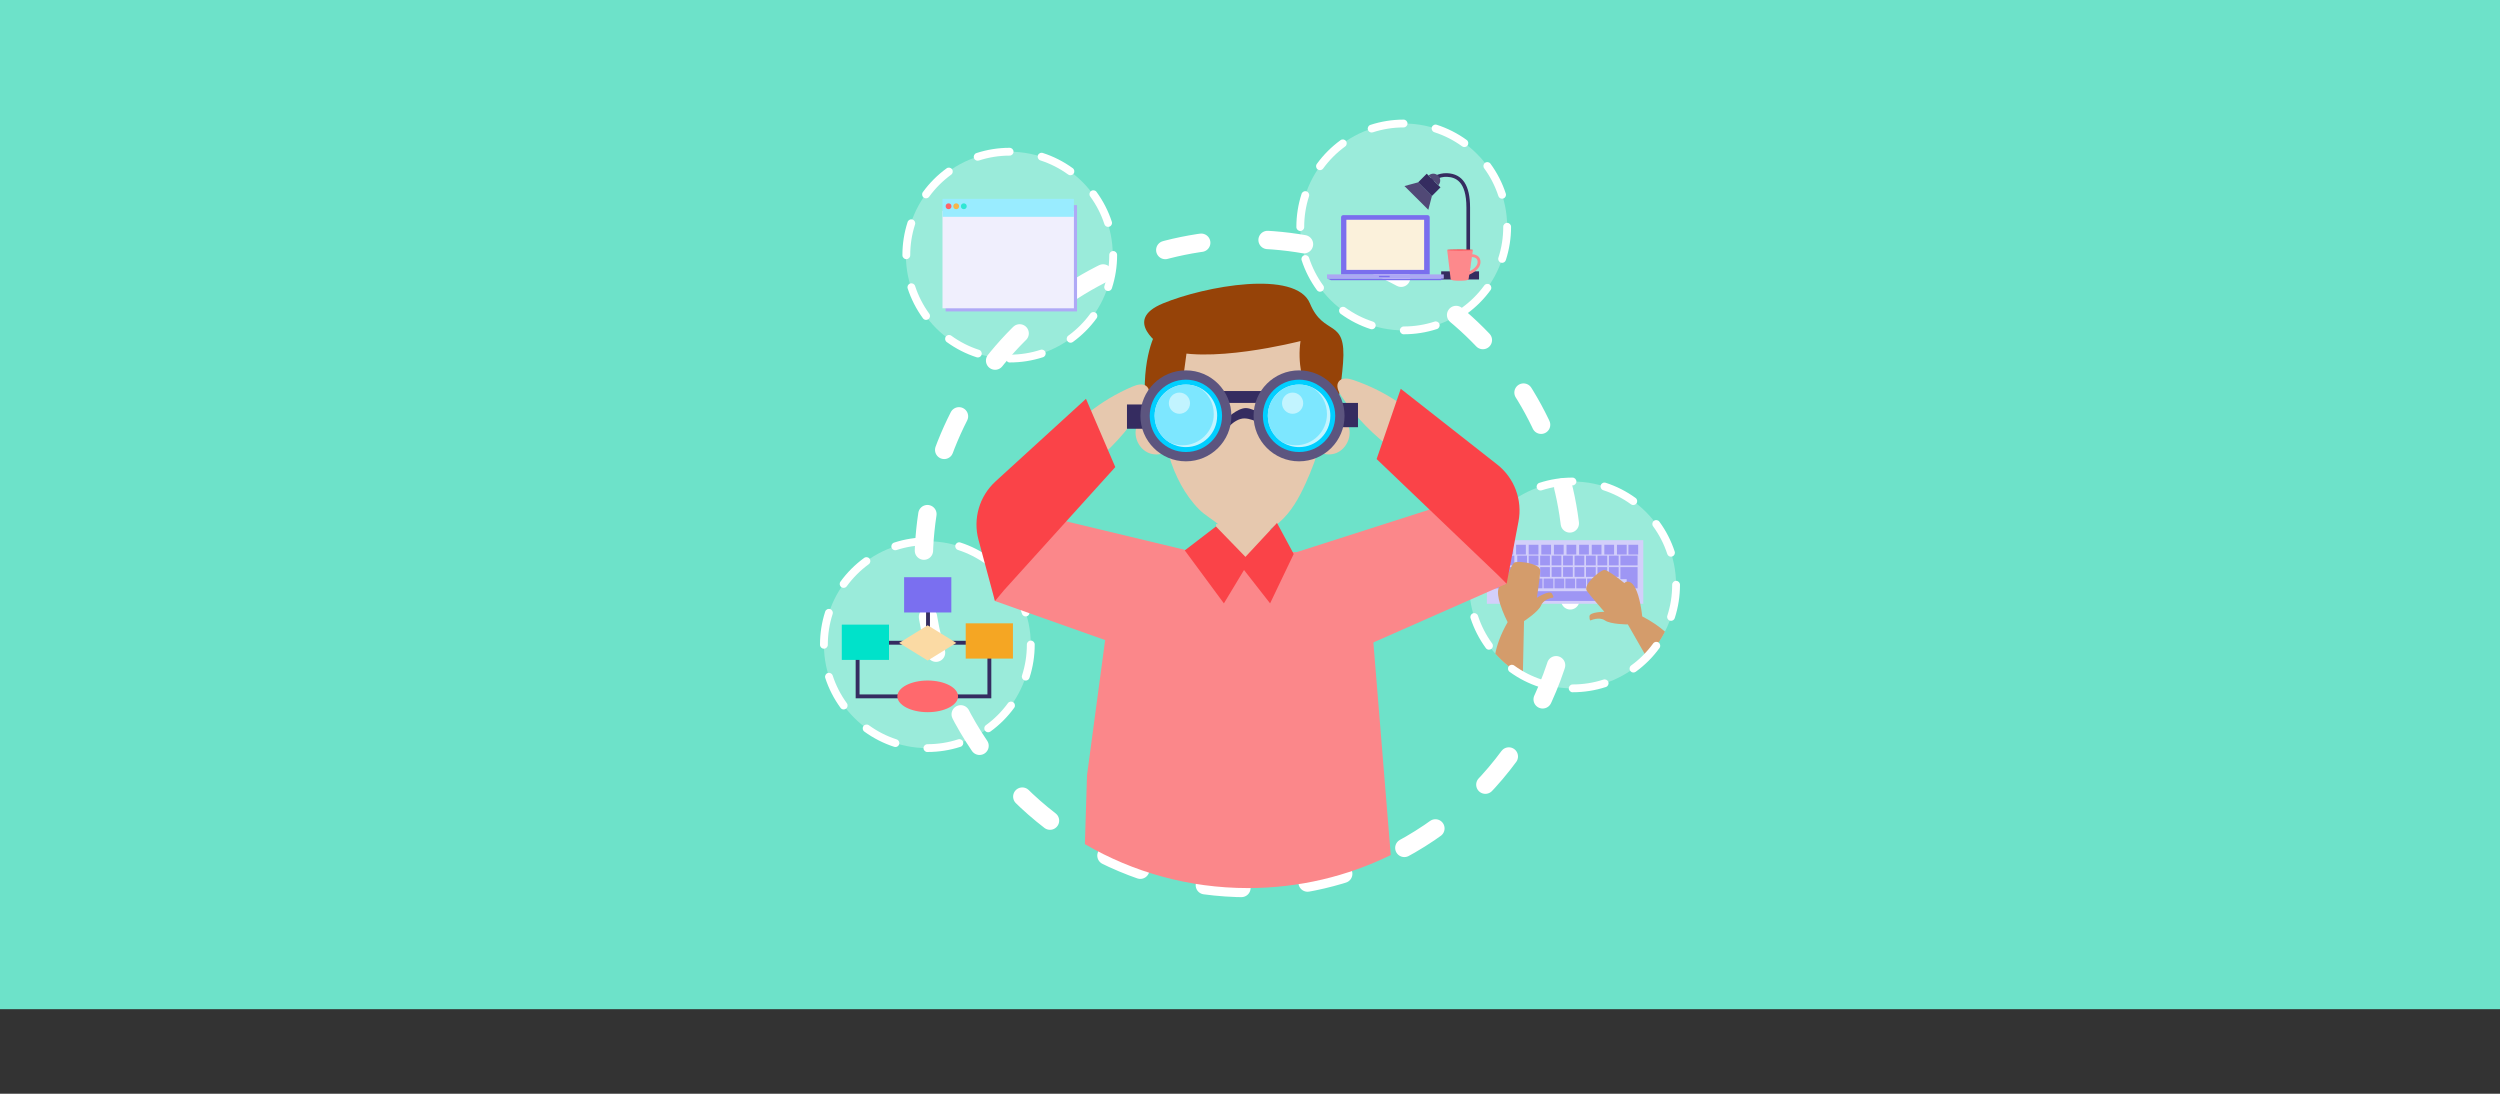 <?xml version="1.0" encoding="UTF-8"?>
<svg xmlns="http://www.w3.org/2000/svg" id="Capa_1" viewBox="0 0 1090 476.88">
  <rect x="0" y="0" width="1090" height="476.88" fill="#333333" stroke="none"/>
  <defs>
    <style>      .cls-1 {        fill: #964308;      }      .cls-2 {        fill: #fb878a;      }      .cls-3 {        fill: #fa4348;      }      .cls-4 {        fill: #fd898c;      }      .cls-5 {        fill: #99ecff;      }      .cls-6 {        fill: #e6c8ae;      }      .cls-7 {        fill: #7a6ff0;      }      .cls-8 {        opacity: .31;      }      .cls-8, .cls-9 {        fill: #fff;      }      .cls-10 {        fill: #5c557f;      }      .cls-11 {        fill: #d49c6b;      }      .cls-12 {        fill: #ff696d;      }      .cls-13 {        fill: #fbdaa4;      }      .cls-14 {        fill: #514976;      }      .cls-15 {        fill: #fd4348;      }      .cls-16 {        fill: #ada7f4;      }      .cls-17 {        fill: #f7b64a;      }      .cls-18 {        fill: #00e2ca;      }      .cls-19 {        fill: #6de2c9;      }      .cls-20 {        fill: #7a6eee;      }      .cls-21 {        fill: #7de7ff;      }      .cls-22 {        fill: #00cfff;      }      .cls-23 {        fill: #c2f4ff;      }      .cls-24 {        fill: none;        stroke: #fff;        stroke-dasharray: 16 29;        stroke-linecap: round;        stroke-miterlimit: 10;        stroke-width: 8px;      }      .cls-25 {        fill: #2ee7d4;      }      .cls-26 {        fill: #afa9f6;      }      .cls-27 {        fill: #9e96f4;      }      .cls-28 {        fill: #352c60;      }      .cls-29 {        fill: #f0effd;      }      .cls-30 {        fill: #f5a623;      }      .cls-31 {        fill: #ff6368;      }      .cls-32 {        fill: #fbf1db;      }      .cls-33 {        fill: #d3cffa;      }    </style>
  </defs>
  <rect class="cls-19" width="1090" height="440"></rect>
  <g>
    <path class="cls-24" d="M685.53,245.79c0,55.77-32.29,104.01-79.19,127.02-18.78,9.22-39.9,14.39-62.22,14.39-25.93,0-50.22-6.98-71.11-19.16-42.04-24.51-70.3-70.08-70.3-122.26,0-78.1,63.31-141.41,141.41-141.41s141.41,63.31,141.41,141.41Z"></path>
    <g>
      <path class="cls-8" d="M730.77,255.04c0,7.33-1.75,14.26-4.86,20.38-2.09,4.12-4.79,7.88-7.99,11.15-8.19,8.37-19.61,13.57-32.25,13.57-7.87,0-15.28-2.02-21.72-5.57-4.53-2.49-8.59-5.74-12-9.58-7.08-7.97-11.38-18.45-11.38-29.95,0-24.91,20.19-45.1,45.1-45.1s45.1,20.19,45.1,45.1Z"></path>
      <g>
        <g>
          <rect class="cls-33" x="648.27" y="235.52" width="68.21" height="27.73"></rect>
          <rect class="cls-27" x="650.02" y="237.52" width="4.25" height="4.25"></rect>
          <rect class="cls-27" x="655.52" y="237.52" width="4.25" height="4.25"></rect>
          <rect class="cls-27" x="661.02" y="237.52" width="4.25" height="4.25"></rect>
          <rect class="cls-27" x="661.52" y="242.26" width="4.25" height="4.25"></rect>
          <rect class="cls-27" x="666.51" y="242.26" width="4.25" height="4.25"></rect>
          <rect class="cls-27" x="671.51" y="242.26" width="4.25" height="4.25"></rect>
          <rect class="cls-27" x="676.51" y="242.26" width="4.25" height="4.25"></rect>
          <rect class="cls-27" x="681.5" y="242.26" width="4.25" height="4.25"></rect>
          <rect class="cls-27" x="686.5" y="242.26" width="4.25" height="4.25"></rect>
          <rect class="cls-27" x="691.5" y="242.26" width="4.25" height="4.25"></rect>
          <rect class="cls-27" x="696.5" y="242.26" width="4.25" height="4.25"></rect>
          <rect class="cls-27" x="701.49" y="242.26" width="4.25" height="4.25"></rect>
          <polygon class="cls-27" points="713.99 247.26 713.99 256.51 709.24 256.51 709.24 252.51 706.49 252.51 706.49 247.26 713.99 247.26"></polygon>
          <rect class="cls-27" x="706.49" y="242.26" width="7.5" height="4.25"></rect>
          <rect class="cls-27" x="661.52" y="247.26" width="4.25" height="4.25"></rect>
          <rect class="cls-27" x="666.51" y="247.26" width="4.25" height="4.25"></rect>
          <rect class="cls-27" x="663.51" y="252.26" width="4.25" height="4.25"></rect>
          <rect class="cls-27" x="668.26" y="252.26" width="4.25" height="4.25"></rect>
          <rect class="cls-27" x="673.01" y="252.26" width="4.25" height="4.25"></rect>
          <rect class="cls-27" x="677.76" y="252.26" width="4.25" height="4.25"></rect>
          <rect class="cls-27" x="682.5" y="252.26" width="4.25" height="4.25"></rect>
          <rect class="cls-27" x="687.25" y="252.26" width="4.25" height="4.25"></rect>
          <rect class="cls-27" x="692" y="252.26" width="4.25" height="4.25"></rect>
          <rect class="cls-27" x="696.75" y="252.26" width="4.25" height="4.25"></rect>
          <rect class="cls-27" x="701.49" y="252.26" width="4.25" height="4.25"></rect>
          <rect class="cls-27" x="671.51" y="247.26" width="4.25" height="4.25"></rect>
          <rect class="cls-27" x="676.51" y="247.26" width="4.25" height="4.25"></rect>
          <rect class="cls-27" x="681.5" y="247.26" width="4.25" height="4.25"></rect>
          <rect class="cls-27" x="686.5" y="247.26" width="4.25" height="4.25"></rect>
          <rect class="cls-27" x="691.5" y="247.26" width="4.25" height="4.25"></rect>
          <rect class="cls-27" x="696.5" y="247.26" width="4.25" height="4.25"></rect>
          <rect class="cls-27" x="701.49" y="247.26" width="4.25" height="4.25"></rect>
          <rect class="cls-27" x="666.51" y="237.52" width="4.25" height="4.25"></rect>
          <rect class="cls-27" x="672.01" y="237.52" width="4.25" height="4.25"></rect>
          <rect class="cls-27" x="677.51" y="237.52" width="4.25" height="4.25"></rect>
          <rect class="cls-27" x="683" y="237.52" width="4.25" height="4.25"></rect>
          <rect class="cls-27" x="688.5" y="237.52" width="4.25" height="4.25"></rect>
          <rect class="cls-27" x="694" y="237.52" width="4.25" height="4.25"></rect>
          <rect class="cls-27" x="699.49" y="237.52" width="4.25" height="4.25"></rect>
          <rect class="cls-27" x="704.99" y="237.52" width="4.25" height="4.25"></rect>
          <rect class="cls-27" x="709.99" y="237.52" width="4.25" height="4.25"></rect>
          <rect class="cls-27" x="650.02" y="242.26" width="10.24" height="4.25"></rect>
          <rect class="cls-27" x="650.02" y="247.26" width="10.24" height="4.25"></rect>
          <rect class="cls-27" x="650.02" y="252.26" width="11.99" height="4.25"></rect>
          <rect class="cls-27" x="663.51" y="257.76" width="40.73" height="4.25"></rect>
        </g>
        <path class="cls-11" d="M725.92,275.41c-2.09,4.12-4.79,7.88-7.99,11.15l-8.19-14.31s-7.5,0-9.99-1.75c-2.5-1.75-6.25,0-6.25,0,0,0-.5.25-.5-1.75s6.5-2,6.5-2c0,0-1.4-1.58-3.04-3.5-.35-.4-.7-.82-1.06-1.25-1.33-1.57-2.66-3.19-3.43-4.25-.03-.04-.06-.09-.09-.13-.46-.64-.34-1.52.13-2.48.46-.94,1.25-1.95,2.16-2.9.25-.26.5-.51.76-.75.27-.26.55-.5.83-.74.25-.22.5-.42.75-.61,1.27-.99,2.44-1.65,3-1.65.29,0,.72.16,1.25.43.23.11.49.26.75.41.98.57,2.13,1.37,3.2,2.16.35.26.68.51,1,.75.02.01.03.02.05.04,1.42,1.08,2.5,1.96,2.5,1.96,0,0,.31-.48,1-.62.33-.07.74-.06,1.25.12,1.01.36,1.85,1.38,2.54,2.75.97,1.9,1.65,4.46,2.12,6.75.61,2.98.84,5.5.84,5.5,4.32,2.24,7.54,4.54,9.93,6.66Z"></path>
        <path class="cls-11" d="M677.18,260.52s-2.09.28-3.7,1.48c-.46.34-.88.75-1.2,1.25-.13.2-.25.42-.35.66-1.15,2.83-7.45,6.89-7.45,6.89l-.53,23.77c-4.53-2.49-8.59-5.74-12-9.58.68-3.54,2.2-8.18,5.38-13.74,0,0-2.06-3.95-3.3-7.99-.77-2.53-1.23-5.09-.65-6.75.11-.31.26-.6.44-.84,1.03-1.33,2.16-.8,2.16-.8,0,0,.36-1.13.89-2.61.09-.24.18-.49.27-.75.52-1.41,1.15-3.01,1.75-4.25.13-.27.26-.52.39-.75.33-.6.65-1.04.92-1.21.01,0,.03-.02.04-.02.24-.14.68-.23,1.25-.26,1.1-.07,2.67.04,4.25.33.25.05.5.1.75.16,1.11.25,2.18.58,3.05,1.01.46.23.87.48,1.19.75,0,0,0,0,.01,0,.37.32.63.67.75,1.05.05.16.07.33.06.51-.01.27-.04.58-.06.92-.06.73-.15,1.59-.26,2.51-.16,1.39-.36,2.9-.55,4.25-.06.44-.12.86-.18,1.25-.23,1.67-.42,2.87-.42,2.87,0,0,5.46-3.52,6.54-1.84,1.08,1.68.53,1.74.53,1.74Z"></path>
      </g>
      <path class="cls-9" d="M685.69,301.84c-.94,0-1.71-.76-1.71-1.71,0-.94.76-1.71,1.71-1.71,4.58,0,9.09-.71,13.41-2.12.9-.29,1.86.2,2.15,1.09.29.9-.2,1.86-1.09,2.15-4.65,1.51-9.52,2.28-14.46,2.28h0ZM671.76,299.65c-.17,0-.35-.03-.53-.08-4.67-1.51-9.06-3.75-13.05-6.65-.76-.55-.93-1.62-.38-2.38.55-.76,1.62-.93,2.38-.38,3.7,2.69,7.77,4.76,12.09,6.16.9.29,1.39,1.25,1.1,2.15-.23.72-.9,1.18-1.62,1.18ZM712.19,293.22c-.53,0-1.05-.24-1.38-.7-.55-.76-.39-1.83.37-2.38,3.69-2.68,6.92-5.91,9.6-9.6.55-.76,1.62-.93,2.38-.38.76.55.93,1.62.38,2.38-2.89,3.98-6.37,7.46-10.35,10.35-.3.22-.65.33-1,.33ZM649.21,283.28c-.53,0-1.05-.24-1.38-.7-2.9-3.98-5.15-8.37-6.67-13.04-.29-.9.2-1.86,1.09-2.15.9-.29,1.86.2,2.15,1.09,1.41,4.33,3.49,8.39,6.18,12.08.56.76.39,1.83-.37,2.38-.3.22-.65.33-1,.33ZM728.58,270.68c-.17,0-.35-.03-.53-.08-.9-.29-1.39-1.25-1.1-2.15,1.4-4.32,2.11-8.83,2.11-13.41v-.09c0-.94.76-1.71,1.7-1.71h0c.94,0,1.7.76,1.71,1.7v.1c0,4.94-.77,9.81-2.28,14.46-.23.72-.9,1.18-1.62,1.18ZM640.57,256.79c-.94,0-1.71-.76-1.71-1.71v-.03c0-4.94.76-9.79,2.26-14.43.29-.9,1.25-1.39,2.15-1.1.9.29,1.39,1.25,1.1,2.15-1.39,4.3-2.1,8.8-2.1,13.37v.05c0,.94-.76,1.71-1.71,1.71ZM728.55,242.72c-.72,0-1.39-.46-1.62-1.18-1.41-4.32-3.5-8.39-6.19-12.08-.56-.76-.39-1.83.37-2.38.76-.56,1.83-.39,2.38.37,2.91,3.98,5.15,8.36,6.68,13.03.29.9-.2,1.86-1.09,2.15-.18.06-.35.08-.53.08ZM649.15,230.28c-.35,0-.7-.11-1-.33-.76-.55-.93-1.62-.38-2.38,2.89-3.98,6.37-7.47,10.34-10.36.76-.56,1.83-.39,2.38.37.56.76.39,1.83-.37,2.38-3.68,2.69-6.91,5.92-9.59,9.61-.33.46-.85.7-1.38.7ZM712.12,220.21c-.35,0-.7-.11-1-.33-3.7-2.68-7.77-4.75-12.1-6.15-.9-.29-1.39-1.25-1.1-2.15.29-.9,1.25-1.39,2.15-1.1,4.67,1.51,9.06,3.74,13.05,6.63.76.55.93,1.62.38,2.38-.33.46-.85.7-1.38.7ZM671.67,213.86c-.72,0-1.39-.46-1.62-1.18-.29-.9.2-1.86,1.09-2.15,4.65-1.52,9.52-2.29,14.46-2.3h0c.94,0,1.7.76,1.71,1.7,0,.94-.76,1.71-1.7,1.71-4.58,0-9.09.72-13.4,2.13-.18.06-.35.08-.53.08Z"></path>
    </g>
    <g>
      <circle class="cls-8" cx="612.03" cy="98.95" r="45.1"></circle>
      <g>
        <rect class="cls-28" x="628.35" y="118.3" width="16.51" height="3.55"></rect>
        <path class="cls-28" d="M640.96,116.97h-1.6v-26.46c0-11.65-4.84-13.23-8.47-13.41-3.38-.16-6.06,1.84-6.09,1.86l-.97-1.27c.13-.1,3.16-2.37,7.13-2.18,6.72.32,9.99,5.23,9.99,15v26.46Z"></path>
        <path class="cls-4" d="M642.2,108.97l-1.89,12.69c0,.6-1.77.75-3.93.75s-3.9-.16-3.9-.75l-1.52-12.69h11.24Z"></path>
        <ellipse class="cls-15" cx="636.58" cy="108.97" rx="5.62" ry=".24"></ellipse>
        <g>
          <path class="cls-20" d="M622.43,93.8h-36.79c-.51,0-.93.42-.93.93v24.97h38.64v-24.97c0-.51-.42-.93-.93-.93Z"></path>
          <polygon class="cls-20" points="628.25 122.18 580.35 122.18 578.58 121.45 629.49 121.45 628.25 122.18"></polygon>
          <rect class="cls-16" x="578.58" y="119.64" width="50.91" height="1.81"></rect>
          <rect class="cls-32" x="587.02" y="95.82" width="33.9" height="21.85"></rect>
          <rect class="cls-20" x="601.23" y="120.27" width="4.66" height=".57"></rect>
        </g>
        <rect class="cls-28" x="618.97" y="77.91" width="8.46" height="5.36" transform="translate(238 -415.9) rotate(44.83)"></rect>
        <polygon class="cls-14" points="622.75 91.47 612.33 81.11 618.31 79.5 624.31 85.47 622.75 91.47"></polygon>
        <path class="cls-14" d="M625.94,76.19h.21c1.58,0,2.86,1.28,2.86,2.86h-5.94c0-1.58,1.28-2.86,2.86-2.86Z" transform="translate(236.74 -418.77) rotate(44.83)"></path>
        <path class="cls-4" d="M640.47,119.77l-.45-1.16s4.22-1.66,4.22-4.39c0-.67-.19-1.16-.58-1.51-.89-.8-2.53-.63-2.54-.62l-.14-1.23c.09-.01,2.2-.24,3.51.93.67.59,1,1.41,1,2.44,0,3.58-4.81,5.47-5.01,5.55Z"></path>
      </g>
      <path class="cls-9" d="M612.05,145.76c-.94,0-1.71-.76-1.71-1.71,0-.94.76-1.71,1.71-1.71,4.58,0,9.09-.71,13.41-2.12.9-.29,1.86.2,2.15,1.09.29.9-.2,1.86-1.09,2.15-4.65,1.51-9.52,2.28-14.46,2.28h0ZM598.12,143.57c-.17,0-.35-.03-.53-.08-4.67-1.51-9.06-3.75-13.05-6.65-.76-.55-.93-1.62-.38-2.38.55-.76,1.62-.93,2.38-.38,3.7,2.69,7.77,4.76,12.09,6.16.9.29,1.39,1.25,1.1,2.15-.23.72-.9,1.18-1.62,1.18ZM638.55,137.14c-.53,0-1.05-.24-1.38-.7-.55-.76-.39-1.83.37-2.38,3.69-2.68,6.92-5.91,9.6-9.6.55-.76,1.62-.93,2.38-.38.76.55.93,1.62.38,2.38-2.89,3.98-6.37,7.46-10.35,10.35-.3.22-.65.33-1,.33ZM575.56,127.2c-.53,0-1.05-.24-1.38-.7-2.9-3.98-5.15-8.37-6.67-13.04-.29-.9.2-1.86,1.09-2.15.9-.29,1.86.2,2.15,1.09,1.41,4.33,3.49,8.39,6.18,12.08.56.76.39,1.83-.37,2.38-.3.22-.65.33-1,.33ZM654.93,114.6c-.17,0-.35-.03-.53-.08-.9-.29-1.39-1.25-1.1-2.15,1.4-4.32,2.11-8.83,2.11-13.41v-.09c0-.94.76-1.71,1.7-1.71h0c.94,0,1.7.76,1.71,1.7v.1c0,4.94-.77,9.81-2.28,14.46-.23.72-.9,1.18-1.62,1.18ZM566.93,100.71c-.94,0-1.71-.76-1.71-1.71v-.03c0-4.94.76-9.79,2.26-14.43.29-.9,1.25-1.39,2.15-1.1.9.29,1.39,1.25,1.1,2.15-1.39,4.3-2.1,8.8-2.1,13.37v.05c0,.94-.76,1.71-1.71,1.71ZM654.91,86.64c-.72,0-1.39-.46-1.62-1.18-1.41-4.32-3.5-8.39-6.19-12.08-.56-.76-.39-1.83.37-2.38.76-.56,1.83-.39,2.38.37,2.91,3.98,5.15,8.36,6.68,13.03.29.9-.2,1.86-1.09,2.15-.18.06-.35.08-.53.08ZM575.51,74.19c-.35,0-.7-.11-1-.33-.76-.55-.93-1.62-.38-2.38,2.89-3.98,6.37-7.47,10.34-10.36.76-.56,1.83-.39,2.38.37.56.76.39,1.83-.37,2.38-3.68,2.69-6.91,5.92-9.59,9.61-.33.46-.85.7-1.38.7ZM638.48,64.13c-.35,0-.7-.11-1-.33-3.7-2.68-7.77-4.75-12.1-6.15-.9-.29-1.39-1.25-1.1-2.15.29-.9,1.25-1.39,2.15-1.1,4.67,1.51,9.06,3.74,13.05,6.63.76.55.93,1.62.38,2.38-.33.46-.85.7-1.38.7ZM598.03,57.78c-.72,0-1.39-.46-1.62-1.18-.29-.9.2-1.86,1.09-2.15,4.65-1.52,9.52-2.29,14.46-2.3h0c.94,0,1.7.76,1.71,1.7,0,.94-.76,1.71-1.7,1.71-4.58,0-9.09.72-13.4,2.13-.18.06-.35.08-.53.08Z"></path>
    </g>
    <g>
      <circle class="cls-8" cx="440.07" cy="111.24" r="45.1"></circle>
      <polygon class="cls-26" points="469.59 135.78 412.3 135.78 412.3 134.93 412.3 89.44 469.59 89.44 469.59 135.78"></polygon>
      <rect class="cls-29" x="410.93" y="91.99" width="57.29" height="42.43"></rect>
      <rect class="cls-5" x="410.93" y="86.71" width="57.29" height="7.82"></rect>
      <circle class="cls-31" cx="413.57" cy="89.93" r="1.27"></circle>
      <circle class="cls-17" cx="416.9" cy="89.93" r="1.27"></circle>
      <circle class="cls-25" cx="420.22" cy="89.93" r="1.27"></circle>
      <path class="cls-9" d="M440.28,158.05c-.94,0-1.71-.76-1.71-1.71,0-.94.76-1.71,1.71-1.71,4.58,0,9.09-.71,13.41-2.12.9-.29,1.86.2,2.15,1.09.29.9-.2,1.86-1.09,2.15-4.65,1.51-9.52,2.28-14.46,2.28h0ZM426.35,155.86c-.17,0-.35-.03-.53-.08-4.67-1.51-9.06-3.75-13.05-6.65-.76-.55-.93-1.62-.38-2.38.55-.76,1.62-.93,2.38-.38,3.7,2.69,7.77,4.76,12.09,6.16.9.29,1.39,1.25,1.1,2.15-.23.72-.9,1.18-1.62,1.18ZM466.78,149.43c-.53,0-1.05-.24-1.38-.7-.55-.76-.39-1.83.37-2.38,3.69-2.68,6.92-5.92,9.6-9.6.55-.76,1.62-.93,2.38-.38.76.55.93,1.62.38,2.38-2.89,3.98-6.37,7.46-10.35,10.35-.3.22-.65.33-1,.33ZM403.79,139.49c-.53,0-1.05-.24-1.38-.7-2.9-3.98-5.15-8.37-6.67-13.04-.29-.9.2-1.86,1.09-2.15.9-.29,1.86.2,2.15,1.09,1.41,4.33,3.49,8.39,6.18,12.08.56.76.39,1.83-.37,2.38-.3.22-.65.33-1,.33ZM483.16,126.89c-.17,0-.35-.03-.53-.08-.9-.29-1.39-1.25-1.1-2.15,1.4-4.32,2.11-8.83,2.11-13.41v-.09c0-.94.76-1.71,1.71-1.71s1.71.76,1.71,1.71v.09c0,4.94-.77,9.81-2.28,14.46-.23.72-.9,1.18-1.62,1.18ZM395.16,113c-.94,0-1.71-.76-1.71-1.71v-.05c0-4.92.76-9.77,2.26-14.42.29-.9,1.25-1.39,2.15-1.1.9.29,1.39,1.25,1.1,2.15-1.39,4.3-2.1,8.8-2.1,13.37v.05c0,.94-.76,1.71-1.71,1.71ZM483.14,98.93c-.72,0-1.39-.46-1.62-1.18-1.41-4.32-3.5-8.39-6.19-12.08-.56-.76-.39-1.83.37-2.38.76-.56,1.83-.39,2.38.37,2.91,3.98,5.15,8.36,6.68,13.03.29.9-.2,1.86-1.09,2.15-.18.06-.35.08-.53.08ZM403.74,86.48c-.35,0-.7-.11-1-.33-.76-.55-.93-1.62-.38-2.38,2.89-3.98,6.37-7.47,10.34-10.36.76-.56,1.83-.39,2.38.37.56.76.39,1.83-.37,2.38-3.68,2.69-6.91,5.92-9.59,9.61-.33.46-.85.7-1.38.7ZM466.71,76.42c-.35,0-.7-.11-1-.33-3.7-2.68-7.77-4.75-12.1-6.15-.9-.29-1.39-1.25-1.1-2.15.29-.9,1.25-1.39,2.15-1.1,4.67,1.51,9.06,3.74,13.05,6.63.76.55.93,1.62.38,2.38-.33.46-.85.7-1.38.7ZM426.26,70.07c-.72,0-1.39-.46-1.62-1.18-.29-.9.2-1.86,1.09-2.15,4.65-1.52,9.52-2.29,14.46-2.3h0c.94,0,1.7.76,1.71,1.7,0,.94-.76,1.71-1.7,1.71-4.58,0-9.09.72-13.4,2.13-.18.06-.35.08-.53.08Z"></path>
    </g>
    <g>
      <circle class="cls-8" cx="404.33" cy="281.08" r="45.1"></circle>
      <g>
        <polygon class="cls-28" points="432.21 304.46 373.07 304.46 373.07 286.15 374.76 286.15 374.76 302.77 430.52 302.77 430.52 283.05 432.21 283.05 432.21 304.46"></polygon>
        <rect class="cls-28" x="379.83" y="279.39" width="48.15" height="1.69"></rect>
        <rect class="cls-28" x="403.77" y="256.44" width="1.69" height="26.75"></rect>
        <rect class="cls-7" x="394.19" y="251.66" width="20.59" height="15.38"></rect>
        <rect class="cls-30" x="421.05" y="271.77" width="20.59" height="15.38"></rect>
        <rect class="cls-18" x="367.02" y="272.34" width="20.59" height="15.38"></rect>
        <polygon class="cls-13" points="416.94 280.31 404.48 288 392.02 280.31 404.48 272.62 416.94 280.31"></polygon>
        <ellipse class="cls-12" cx="404.48" cy="303.61" rx="13.23" ry="6.9"></ellipse>
      </g>
      <path class="cls-9" d="M404.35,327.89c-.94,0-1.71-.76-1.71-1.71,0-.94.76-1.71,1.71-1.71,4.58,0,9.09-.71,13.41-2.12.9-.29,1.86.2,2.15,1.09.29.9-.2,1.86-1.09,2.15-4.65,1.51-9.52,2.28-14.46,2.28h0ZM390.42,325.7c-.17,0-.35-.03-.53-.08-4.67-1.51-9.06-3.75-13.05-6.65-.76-.55-.93-1.62-.38-2.38s1.62-.93,2.38-.38c3.7,2.69,7.77,4.76,12.09,6.16.9.29,1.39,1.25,1.1,2.15-.23.72-.9,1.18-1.62,1.18ZM430.85,319.27c-.53,0-1.05-.24-1.38-.7-.55-.76-.39-1.83.37-2.38,3.69-2.68,6.92-5.92,9.6-9.6.55-.76,1.62-.93,2.38-.38.76.55.93,1.62.38,2.38-2.89,3.98-6.37,7.46-10.35,10.35-.3.22-.65.33-1,.33ZM367.86,309.33c-.53,0-1.05-.24-1.38-.7-2.9-3.98-5.15-8.37-6.67-13.04-.29-.9.2-1.86,1.09-2.15.9-.29,1.86.2,2.15,1.09,1.41,4.33,3.49,8.39,6.18,12.08.55.76.39,1.83-.37,2.38-.3.22-.66.33-1,.33ZM447.23,296.73c-.17,0-.35-.03-.53-.08-.9-.29-1.39-1.25-1.1-2.15,1.4-4.32,2.11-8.83,2.11-13.41v-.09c0-.94.76-1.71,1.71-1.71s1.71.76,1.71,1.71v.08c0,4.95-.77,9.82-2.28,14.47-.23.72-.9,1.18-1.62,1.18ZM359.23,282.84c-.94,0-1.71-.76-1.71-1.71v-.05c0-4.92.76-9.77,2.26-14.42.29-.9,1.25-1.39,2.15-1.1.9.29,1.39,1.25,1.1,2.15-1.39,4.3-2.1,8.8-2.1,13.37v.05c0,.94-.76,1.71-1.71,1.71ZM447.2,268.77c-.72,0-1.39-.46-1.62-1.18-1.41-4.32-3.5-8.39-6.19-12.08-.56-.76-.39-1.83.37-2.38.76-.56,1.83-.39,2.38.37,2.91,3.98,5.15,8.36,6.68,13.03.29.9-.2,1.86-1.09,2.15-.18.06-.35.08-.53.08ZM367.81,256.32c-.35,0-.7-.11-1-.33-.76-.55-.93-1.62-.38-2.38,2.89-3.98,6.37-7.47,10.34-10.36.76-.56,1.83-.39,2.38.37s.39,1.83-.37,2.38c-3.68,2.69-6.91,5.92-9.59,9.61-.33.46-.85.7-1.38.7ZM430.77,246.26c-.35,0-.7-.11-1-.33-3.7-2.68-7.77-4.75-12.1-6.15-.9-.29-1.39-1.25-1.1-2.15.29-.9,1.25-1.39,2.15-1.1,4.67,1.51,9.06,3.74,13.05,6.63.76.55.93,1.62.38,2.38-.33.46-.85.7-1.38.7ZM390.33,239.91c-.72,0-1.39-.46-1.62-1.18-.29-.9.2-1.86,1.09-2.15,4.65-1.52,9.52-2.29,14.46-2.3h0c.94,0,1.7.76,1.71,1.7,0,.94-.76,1.71-1.7,1.71-4.58,0-9.09.72-13.4,2.13-.18.06-.35.08-.53.08Z"></path>
    </g>
    <g>
      <g>
        <path class="cls-2" d="M606.34,372.81c-18.78,9.22-39.9,14.39-62.22,14.39-25.93,0-50.22-6.98-71.11-19.16l.93-30.03,7.9-58.93,2.88-21.48,8.8-18.18,23.22.43h.35s13.84.26,13.84.26l9.65.18,4.71.09,9.28.17,9.07.16.86.02.69.07,28.8,3.02,4.8,36.29,7.58,92.7Z"></path>
        <polygon class="cls-2" points="525.36 241.83 427.84 218.43 433.8 262.04 510.78 289.34 525.36 241.83"></polygon>
        <path class="cls-6" d="M558.84,141.38c-11.52-3.76-23.5-3.61-34,2.23-9.22,5.13-13.59,15.39-16.25,25.15-4.36,16,.92,37.68,11.78,50.66,3.5,4.19,5.03,4.85,9.5,8.12,3.5,2.57,3.91,4.7,8.19,5.77,6.93,1.74,14.47-1.01,19.74-5.59,5.27-4.58,8.62-10.76,11.45-16.96,5.34-11.71,9.22-24.34,8.31-37.05-.92-12.71-7.26-25.55-18.72-32.34h0Z"></path>
        <polygon class="cls-6" points="554.95 246.64 531.35 246.64 530.16 228.53 553.76 228.53 554.95 246.64"></polygon>
        <polygon class="cls-3" points="530.16 229.55 516.56 239.97 533.62 263.07 542.39 248.52 553.76 263.07 564.06 241.54 556.77 228 543.01 242.8 530.16 229.55"></polygon>
        <path class="cls-1" d="M567.02,148.7s-41.82,10.84-59.95,3.05c-.47-1.04-18.24-11.93,0-19.47,18.24-7.54,57.94-14.8,64.06,0,6.13,14.8,16,5.94,14.44,25.96-1.56,20.01-5.79,29.24-5.79,29.24l-3.56-2.99s-11.95-17.05-9.2-35.78h0Z"></path>
        <path class="cls-6" d="M571.13,185c2.16-1.48,11.27-3.67,13.7-2.72,1.79.7,2.93,2.52,3.38,4.39,1.03,4.31-1.47,9.19-5.58,10.84-4.1,1.66-9.31-.14-11.5-3.98v-8.53Z"></path>
        <path class="cls-1" d="M503.75,145.52s-7.28,12.47-3.64,38.18c0,1.56,12.29,6.39,12.29,6.39,0,0,4.07-29.25,5.37-39.38,1.3-10.13-14.02-5.19-14.02-5.19h0Z"></path>
        <path class="cls-6" d="M516.56,185.78c-2.16-1.48-15.42-4.45-17.85-3.49-1.79.7-2.93,2.52-3.37,4.39-1.03,4.31,1.47,9.19,5.58,10.84,4.11,1.66,9.31-.14,11.5-3.98l4.16-7.75Z"></path>
        <path class="cls-6" d="M474.38,180.14c5.9-4.74,12.46-8.66,19.42-11.61,2.09-.89,4.85-1.56,6.37.13,1.56,1.72.54,4.44-.61,6.46-5.57,9.71-12.9,18.41-21.52,25.56l-3.66-20.53Z"></path>
        <path class="cls-3" d="M434.03,209.91l39.46-36.03,12.78,29.77-48.55,53.71-3.92,4.7-7.18-26.72c-2.47-9.2.39-19.01,7.43-25.44h0Z"></path>
        <polygon class="cls-2" points="564.06 241.14 659.56 210.55 656.87 254.48 582.14 287.44 564.06 241.14"></polygon>
        <path class="cls-6" d="M610.31,175.83c-6.24-4.29-13.07-7.71-20.23-10.14-2.15-.73-4.95-1.2-6.34.6-1.43,1.83-.21,4.47,1.09,6.39,6.28,9.27,14.23,17.4,23.36,23.88l2.12-20.74Z"></path>
        <path class="cls-3" d="M652.76,202.51l-42.03-33-10.52,30.64,53.03,50.7,3.65,3.65,5.18-27.18c1.78-9.36-1.81-18.93-9.3-24.81h0Z"></path>
      </g>
      <g>
        <rect class="cls-28" x="530.79" y="170.49" width="25.69" height="5.18"></rect>
        <path class="cls-28" d="M534.31,182.96s5.04-5.04,8.87-5.04,10.37,4.96,10.37,4.96v4.06s-6.53-4.51-11.04-4.51-8.79,5.86-8.79,5.86l.59-5.33Z"></path>
        <g>
          <rect class="cls-28" x="491.36" y="176.35" width="8.34" height="10.59"></rect>
          <circle class="cls-10" cx="517.05" cy="181.31" r="19.83"></circle>
          <circle class="cls-22" cx="517.05" cy="181.31" r="15.77"></circle>
          <path class="cls-23" d="M530.68,181.31c0,7.53-6.1,13.63-13.63,13.63-2.63,0-5.09-.75-7.17-2.04-3.88-2.4-6.46-6.7-6.46-11.6,0-7.53,6.1-13.63,13.63-13.63,2.04,0,3.97.45,5.71,1.25,4.68,2.16,7.93,6.89,7.93,12.38Z"></path>
          <path class="cls-21" d="M529.21,180.52c0,7.53-6.1,13.63-13.63,13.63-2.04,0-3.97-.45-5.71-1.25-3.88-2.4-6.46-6.7-6.46-11.6,0-7.53,6.1-13.63,13.63-13.63,2.04,0,3.97.45,5.71,1.25,3.88,2.4,6.46,6.7,6.46,11.6Z"></path>
          <circle class="cls-23" cx="514.23" cy="175.79" r="4.62"></circle>
        </g>
        <g>
          <rect class="cls-28" x="583.75" y="175.68" width="8.34" height="10.59" transform="translate(1175.83 361.94) rotate(180)"></rect>
          <circle class="cls-10" cx="566.39" cy="181.31" r="19.83"></circle>
          <g>
            <circle class="cls-22" cx="566.39" cy="181.31" r="15.77"></circle>
            <path class="cls-23" d="M580.03,181.31c0,7.53-6.1,13.63-13.63,13.63-2.63,0-5.09-.75-7.17-2.04-3.88-2.4-6.46-6.7-6.46-11.6,0-7.53,6.1-13.63,13.63-13.63,2.04,0,3.97.45,5.71,1.25,4.68,2.16,7.93,6.89,7.93,12.38Z"></path>
            <path class="cls-21" d="M578.56,180.52c0,7.53-6.1,13.63-13.63,13.63-2.04,0-3.97-.45-5.71-1.25-3.88-2.4-6.46-6.7-6.46-11.6,0-7.53,6.1-13.63,13.63-13.63,2.04,0,3.97.45,5.71,1.25,3.88,2.4,6.46,6.7,6.46,11.6Z"></path>
            <circle class="cls-23" cx="563.58" cy="175.79" r="4.62"></circle>
          </g>
        </g>
      </g>
    </g>
  </g>
</svg>
